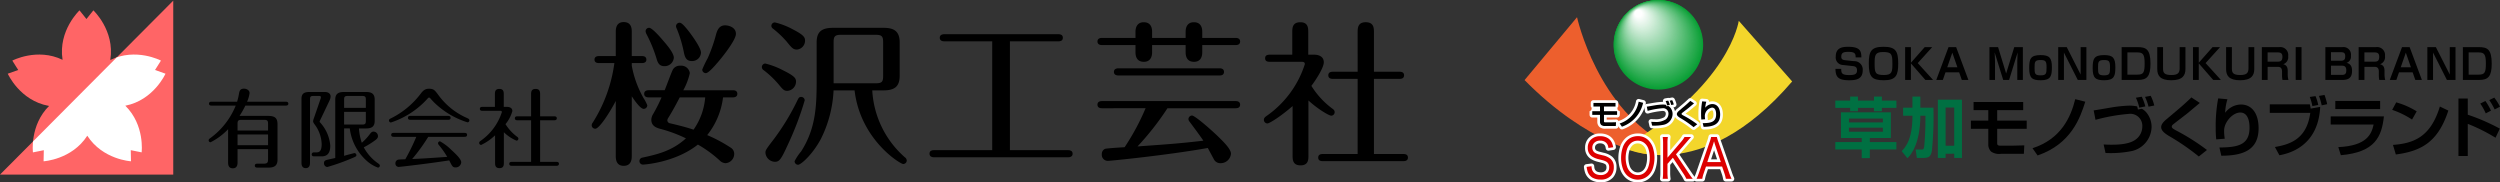 <svg xmlns="http://www.w3.org/2000/svg" xmlns:xlink="http://www.w3.org/1999/xlink" width="569.984" height="41.577" viewBox="0 0 569.984 41.577">
  <rect x="0" y="0" width="569.984" height="41.577" fill="#333333" stroke="none"/>
  <defs>
    <clipPath id="clip-path">
      <rect id="長方形_1605" data-name="長方形 1605" width="321" height="39.658" fill="none"/>
    </clipPath>
    <clipPath id="clip-path-2">
      <path id="パス_616" data-name="パス 616" d="M39.5,0,0,39.658H39.5Z" fill="none"/>
    </clipPath>
    <clipPath id="clip-path-4">
      <rect id="長方形_1619" data-name="長方形 1619" width="222.394" height="41.577" fill="none"/>
    </clipPath>
    <clipPath id="clip-path-5">
      <rect id="長方形_1618" data-name="長方形 1618" width="20.423" height="20.423" fill="none"/>
    </clipPath>
    <clipPath id="clip-path-6">
      <rect id="長方形_1617" data-name="長方形 1617" width="1.65" height="1.65" fill="none"/>
    </clipPath>
  </defs>
  <g id="会社ロゴ_草加ものづくりブランドロゴ" data-name="会社ロゴ+草加ものづくりブランドロゴ" transform="translate(-34 -31.521)">
    <g id="会社ロゴ" transform="translate(34 31.67)">
      <path id="パス_613" data-name="パス 613" d="M39.5,0,0,39.658H39.5Z" transform="translate(0 0)" fill="#ff6566"/>
      <g id="グループ_2" data-name="グループ 2" transform="translate(0 0)">
        <g id="グループ_1" data-name="グループ 1" clip-path="url(#clip-path)">
          <path id="パス_614" data-name="パス 614" d="M45.261,26.064l-2.384-.845,1.348-2.14s-5.727-3.011-11.553-.135c.006-.035.014-.067.019-.1,1.027-6.636-3.871-11.218-3.871-11.218L27.24,13.6l-1.58-1.975s-4.9,4.582-3.871,11.218c0,.019.008.037.011.057-5.795-2.8-11.463.18-11.463.18l1.348,2.14L9.3,26.064s2.723,6.13,9.329,7.335c.031.006.061.008.092.014-4.444,4.421-3.679,10.593-3.679,10.593l2.478-.5-.052,2.529s6.453-.372,9.964-5.831c3.511,5.46,9.964,5.831,9.964,5.831L37.345,43.5l2.478.5S40.6,37.789,36.1,33.365c6.485-1.277,9.164-7.3,9.164-7.3" transform="translate(-7.531 -9.412)" fill="#ff6566"/>
        </g>
      </g>
      <g id="グループ_4" data-name="グループ 4" transform="translate(0 0)">
        <g id="グループ_3" data-name="グループ 3" clip-path="url(#clip-path-2)">
          <path id="パス_615" data-name="パス 615" d="M45.261,26.064l-2.384-.845,1.348-2.14s-5.727-3.011-11.553-.135c.006-.035.014-.067.019-.1,1.027-6.636-3.871-11.218-3.871-11.218L27.24,13.6l-1.58-1.975s-4.9,4.582-3.871,11.218c0,.019.008.037.011.057-5.795-2.8-11.463.18-11.463.18l1.348,2.14L9.3,26.064s2.723,6.13,9.329,7.335c.031.006.061.008.092.014-4.444,4.421-3.679,10.593-3.679,10.593l2.478-.5-.052,2.529s6.453-.372,9.964-5.831c3.511,5.46,9.964,5.831,9.964,5.831L37.345,43.5l2.478.5S40.6,37.789,36.1,33.365c6.485-1.277,9.164-7.3,9.164-7.3" transform="translate(-7.531 -9.412)" fill="#fff"/>
        </g>
      </g>
      <g id="グループ_6" data-name="グループ 6" transform="translate(0 0)">
        <g id="グループ_5" data-name="グループ 5" clip-path="url(#clip-path)">
          <path id="パス_617" data-name="パス 617" d="M267.629,108.409c.176,0,.549.039.549.45,0,.392-.372.431-.549.431h-9.247a19.339,19.339,0,0,1-1.332,2.351h6.485c1.685,0,2.175.568,2.175,1.939v8.072c0,1.411-.843,1.783-2.077,1.783h-2.488c-.157,0-.607,0-.607-.45s.451-.451.607-.451h1.391c.823,0,1.019-.216,1.019-1v-2.312H256.6v3c0,.353,0,1.371-1.077,1.371s-1.078-.98-1.078-1.371v-7.543a14.571,14.571,0,0,1-4,2.978.439.439,0,0,1-.431-.451c0-.2.117-.313.333-.47a17.068,17.068,0,0,0,5.838-7.445h-5.544c-.176,0-.549-.039-.549-.431,0-.431.392-.45.549-.45H256.5a14.877,14.877,0,0,0,.451-1.959c.137-.744.451-1.019,1.136-1.019.529,0,1.254.333,1.254,1.019a7.1,7.1,0,0,1-.568,1.959Zm-4.075,6.563v-1.528c0-.705-.157-.9-.921-.9H257.5c-.744,0-.9.2-.9.9v1.528Zm-6.955,3.35h6.955v-2.449H256.6Z" transform="translate(-202.44 -85.368)"/>
          <path id="パス_618" data-name="パス 618" d="M363.148,125.569c0,.294,0,1.234-.96,1.234s-.979-.9-.979-1.234V110.994c0-1.136.568-1.548,1.783-1.548h3.565c.784,0,1.293.392,1.293,1.038a2.575,2.575,0,0,1-.274.96l-2.116,4.447a.827.827,0,0,0-.117.294.374.374,0,0,0,.137.235,8.868,8.868,0,0,1,2.292,5.25c0,1.411-.451,2.449-1.959,2.449h-1.724c-.216,0-.549-.059-.549-.451a.45.45,0,0,1,.509-.45h.411c.666,0,1.352-.059,1.352-1.92a7.889,7.889,0,0,0-1.7-4.584c-.235-.372-.255-.47-.255-.607a2.359,2.359,0,0,1,.176-.666l1.528-4.447a1.574,1.574,0,0,0,.078-.353c0-.255-.235-.294-.392-.294h-1.293c-.686,0-.8.157-.8.823Zm11.167-7.817a12.369,12.369,0,0,0,.646,3.272,12.618,12.618,0,0,0,1.822-1.959c.353-.47.529-.588.862-.588a1.025,1.025,0,0,1,1,1.038c0,.235-.059.49-.568.882a19.214,19.214,0,0,1-2.664,1.665,10.409,10.409,0,0,0,3.272,3.663c.274.2.392.313.392.509a.452.452,0,0,1-.431.45,7.833,7.833,0,0,1-2.449-1.45,11.788,11.788,0,0,1-3.977-7.484h-1.293V124c.568-.176,2.273-.627,2.39-.627a.481.481,0,0,1,.411.451c0,.274-.1.333-.882.666a48.091,48.091,0,0,1-5.76,2.057.833.833,0,0,1-.744-.882c0-.372.137-.607.666-.744.353-.1,1.606-.353,1.9-.431v-13.3c0-1.215.568-1.744,1.94-1.744h5.113c1.215,0,1.94.392,1.94,1.744v4.819c0,1.215-.568,1.744-1.94,1.744Zm1.567-4.682v-1.9c0-.607-.117-.823-.842-.823h-3.272c-.725,0-.842.215-.842.823v1.9Zm-4.956.9v2.9h4.114c.725,0,.842-.235.842-.842v-2.057Z" transform="translate(-292.472 -88.619)"/>
          <path id="パス_619" data-name="パス 619" d="M483.925,113.194a19.092,19.092,0,0,1-7.582-4.506c-.274-.274-.725-.764-.94-1.019a.306.306,0,0,0-.235-.118c-.137,0-.235.078-.372.255a19.316,19.316,0,0,1-8.346,5.427.471.471,0,0,1-.431-.47c0-.255.215-.372.47-.49a19.21,19.21,0,0,0,6.759-5.6c.764-1.038,1.313-1.136,1.92-1.136,1.058,0,1.293.333,2.116,1.43a15.994,15.994,0,0,0,6.6,5.27c.215.1.47.216.47.509a.451.451,0,0,1-.431.451M467.214,116.5c-.255,0-.686,0-.686-.451s.411-.45.686-.45h15.947c.255,0,.666,0,.666.45s-.411.451-.666.451h-8.189a41.093,41.093,0,0,1-3.664,5.055c2.508-.1,5-.274,7.993-.49a20.161,20.161,0,0,0-1.841-2.625.8.8,0,0,1-.255-.47.469.469,0,0,1,.45-.451,11.721,11.721,0,0,1,2.567,1.939c1,.921,2.273,2.116,2.273,2.841a1.254,1.254,0,0,1-1.273,1.175c-.686,0-.764-.235-1.469-1.606-4.741.744-11.226,1.489-11.52,1.489a.758.758,0,0,1-.744-.823.834.834,0,0,1,.686-.842c.255-.039,1.234-.059,1.567-.078a48.112,48.112,0,0,0,2.508-5.113Zm12.186-4.78c.255,0,.666,0,.666.451s-.411.451-.666.451h-8.385c-.255,0-.666,0-.666-.451s.411-.451.666-.451Z" transform="translate(-377.337 -85.451)"/>
          <path id="パス_620" data-name="パス 620" d="M580.45,109.834c.607,0,1.234.235,1.234.96a8.112,8.112,0,0,1-1.567,2.978,10.432,10.432,0,0,0,2.606,2.841c.2.137.333.255.333.47a.439.439,0,0,1-.431.451,9.141,9.141,0,0,1-2.88-1.92v6.955c0,.49,0,1.234-1,1.234s-1-.764-1-1.234v-6.25a12.089,12.089,0,0,1-3.174,2.194.456.456,0,0,1-.451-.451c0-.255.176-.372.333-.49a12.661,12.661,0,0,0,4.839-6.544c0-.294-.235-.294-.451-.294h-3.9c-.255,0-.666,0-.666-.451s.411-.451.666-.451h2.762v-2.841c0-.49,0-1.254,1.019-1.254,1,0,1,.764,1,1.254v2.841Zm5.505-2.821c0-.49,0-1.273,1.019-1.273,1.038,0,1.038.764,1.038,1.273v4.976h3.193c.176,0,.607,0,.607.451s-.431.451-.607.451h-3.193v9.482h3.664c.2,0,.627,0,.627.451s-.451.45-.627.45h-10.07c-.2,0-.627,0-.627-.45s.431-.451.627-.451h4.349v-9.482h-3.076c-.176,0-.627,0-.627-.451s.431-.451.627-.451h3.076Z" transform="translate(-464.869 -85.618)"/>
          <path id="パス_621" data-name="パス 621" d="M718.059,56.215c0,.531,0,2.23-1.84,2.23-1.734,0-1.805-1.557-1.805-2.23V43.651c-1.309,2.548-3.752,6.335-4.672,6.335a.8.8,0,0,1-.814-.814,1,1,0,0,1,.248-.6,33.624,33.624,0,0,0,4.92-13.556h-3.539c-.389,0-.991-.106-.991-.779,0-.743.672-.814.991-.814h3.858V27.9c0-.531,0-2.23,1.805-2.23,1.84,0,1.84,1.628,1.84,2.23v5.521H720.4c.318,0,.991.071.991.814,0,.708-.672.779-.991.779h-2.336v.6a23.244,23.244,0,0,0,2.69,7.4,9.16,9.16,0,0,1,.849,1.628.823.823,0,0,1-.814.814c-.743,0-1.982-1.734-2.725-2.867Zm3.823-13.378c-.354,0-.991-.106-.991-.814s.673-.814.991-.814h3.681c.319-.743,1.628-4.353,1.911-4.778a1.844,1.844,0,0,1,1.664-.814,1.968,1.968,0,0,1,2.159,1.7,14.962,14.962,0,0,1-1.486,3.893h11.326c.318,0,.991.071.991.814s-.708.814-.991.814H738.87a17.055,17.055,0,0,1-3.61,8.6,33.42,33.42,0,0,1,5.309,2.831,1.649,1.649,0,0,1,.85,1.451,2.131,2.131,0,0,1-1.982,2.124,2.012,2.012,0,0,1-1.345-.637,27.612,27.612,0,0,0-4.955-3.61c-5.167,4.105-12.211,4.566-12.529,4.566a.8.8,0,0,1-.106-1.593c3.221-.708,6.689-1.451,9.91-4.389a31.717,31.717,0,0,0-5.946-2.194c-.743-.212-1.947-.6-1.947-2.053a2.582,2.582,0,0,1,.425-1.31,37.438,37.438,0,0,0,1.911-3.787Zm3.256-13.025c1.1,1.239,2.513,2.973,2.513,4a2.1,2.1,0,0,1-2.123,1.911c-1.027,0-1.487-.531-1.8-1.663a32.13,32.13,0,0,0-2.336-5.7,1.747,1.747,0,0,1-.177-.566.78.78,0,0,1,.814-.814c.672,0,2.513,2.124,3.115,2.831M729,42.837c-.814,1.557-1.628,3.079-2.548,4.566a1.418,1.418,0,0,0-.283.637.709.709,0,0,0,.637.708c3.15.743,4.141,1.062,5.344,1.451a14.862,14.862,0,0,0,2.654-7.362Zm2.761-8.282c-1.2,0-1.557-.743-1.805-1.911a29.26,29.26,0,0,0-1.628-5.451,1.454,1.454,0,0,1-.177-.566.823.823,0,0,1,.814-.814c.5,0,1.274.955,1.8,1.593.5.6,3.079,4,3.079,5.238a2.013,2.013,0,0,1-2.088,1.911m5.557.708c-.531.6-1.8,2.053-2.371,2.053a.822.822,0,0,1-.814-.814,24.039,24.039,0,0,1,1.239-2.584,35.137,35.137,0,0,0,1.946-5.557c.212-.673.6-1.947,2.018-1.947.814,0,2.477.425,2.477,1.947s-3.575,5.911-4.5,6.9" transform="translate(-574.022 -20.786)"/>
          <path id="パス_622" data-name="パス 622" d="M918.573,41.65c-.743,0-.991-.283-2.017-1.522a21.367,21.367,0,0,0-3.362-3.185.85.85,0,0,1-.425-.708.816.816,0,0,1,.779-.814,17.734,17.734,0,0,1,4.212,1.628c2.655,1.309,2.8,1.84,2.8,2.548a2.114,2.114,0,0,1-1.982,2.053m3.964,2.159a69.7,69.7,0,0,1-3.752,9.91c-1.628,3.575-2.017,4.106-3.044,4.106a2.227,2.227,0,0,1-2.159-2.088c0-.566.212-.849,2.053-3.256a53.469,53.469,0,0,0,5.309-8.813c.212-.389.318-.637.814-.637a.81.81,0,0,1,.779.779m-1.8-11.573c-.814,0-1.168-.389-2.3-1.8a22.476,22.476,0,0,0-3.185-3.008.753.753,0,0,1-.318-.6.789.789,0,0,1,.814-.779,16.487,16.487,0,0,1,4.035,1.557c2.548,1.309,2.831,1.84,2.831,2.619a2.043,2.043,0,0,1-1.876,2.017m17.2,9.309a21.864,21.864,0,0,0,7.4,15.219.981.981,0,0,1,.46.743.8.8,0,0,1-.814.814c-.672,0-9.769-5.557-11.078-16.776H929.12a27.441,27.441,0,0,1-2.938,11.149c-1.982,3.646-4.566,5.8-5.132,5.8a.8.8,0,0,1-.814-.814,11.627,11.627,0,0,1,1.487-2.23c3.362-5.238,3.539-10.37,3.539-16.139V30.608c0-2.513,1.239-3.327,3.751-3.327h11.467c2.159,0,3.716.566,3.716,3.327v7.574c0,2.442-1.1,3.362-3.716,3.362Zm-8.813-1.628h9.627c1.38,0,1.663-.354,1.663-1.628V30.537c0-1.31-.318-1.664-1.663-1.664h-7.964c-1.416,0-1.663.425-1.663,1.664Z" transform="translate(-739.072 -21.086)"/>
          <path id="パス_623" data-name="パス 623" d="M1131.966,66.617h13.308c.354,0,.991.106.991.814s-.673.814-.991.814h-30.65c-.389,0-.991-.142-.991-.814,0-.743.637-.814.991-.814h13.308V41.806h-10.972c-.354,0-.991-.106-.991-.814s.672-.814.991-.814h26.085c.389,0,.991.106.991.814,0,.743-.637.814-.991.814h-11.078Z" transform="translate(-901.712 -32.532)"/>
          <path id="パス_624" data-name="パス 624" d="M1323.54,28.015c0-1.132.5-2.159,1.876-2.159s1.911.92,1.911,2.159v1.416h7.645V28.015c0-1.168.5-2.159,1.876-2.159s1.911.92,1.911,2.159v1.416h7.645c.283,0,.991.071.991.814s-.672.814-.991.814h-7.645v1.663c0,1.168-.5,2.159-1.876,2.159s-1.911-.92-1.911-2.159V31.059h-7.645v1.663c0,1.133-.5,2.159-1.876,2.159s-1.911-.92-1.911-2.159V31.059h-7.68c-.354,0-.991-.106-.991-.814,0-.743.708-.814.991-.814h7.68Zm-7.68,17.449c-.319,0-.991-.071-.991-.814s.708-.814.991-.814H1346.4c.319,0,.991.071.991.814s-.672.814-.991.814h-15.573A62.875,62.875,0,0,1,1324,54.171c7.468-.531,9.875-.708,15.007-1.31-.46-.743-2.725-3.787-3.186-4.389a1,1,0,0,1-.212-.531.847.847,0,0,1,.814-.814c.672,0,4.495,3.362,5.946,4.778,1.38,1.345,2.938,2.9,2.938,3.929a2.36,2.36,0,0,1-2.372,2.159,1.642,1.642,0,0,1-1.557-.956c-.212-.389-1.168-2.159-1.345-2.513-8.883,1.593-22.05,2.938-22.793,2.938a1.365,1.365,0,0,1-1.38-1.487,1.286,1.286,0,0,1,.708-1.239c.354-.142,3.929-.354,4.495-.389a53.477,53.477,0,0,0,4.778-8.884Zm26.863-9.1c.389,0,.991.106.991.814,0,.743-.637.814-.991.814h-23.112c-.354,0-.991-.106-.991-.814s.673-.814.991-.814Z" transform="translate(-1064.654 -20.936)"/>
          <path id="パス_625" data-name="パス 625" d="M1525.678,33.254c1.1,0,2.23.425,2.23,1.734s-1.947,4.212-2.831,5.38a18.85,18.85,0,0,0,4.707,5.132c.354.248.6.46.6.849a.793.793,0,0,1-.779.814c-.5,0-3.044-1.487-5.2-3.469V56.26c0,.885,0,2.23-1.805,2.23s-1.805-1.38-1.805-2.23V44.969c-2.619,2.3-5.274,3.964-5.734,3.964a.823.823,0,0,1-.814-.814c0-.46.319-.672.6-.885a22.87,22.87,0,0,0,8.742-11.821c0-.531-.425-.531-.814-.531h-7.043c-.46,0-1.2,0-1.2-.814s.743-.814,1.2-.814h4.99V28.122c0-.885,0-2.265,1.841-2.265,1.8,0,1.8,1.38,1.8,2.265v5.132Zm9.945-5.1c0-.885,0-2.3,1.841-2.3,1.876,0,1.876,1.38,1.876,2.3v8.99h5.769c.318,0,1.1,0,1.1.814s-.779.814-1.1.814h-5.769v17.13h6.619c.354,0,1.132,0,1.132.814s-.814.814-1.132.814h-18.192c-.354,0-1.133,0-1.133-.814s.779-.814,1.133-.814h7.857V38.775h-5.557c-.318,0-1.132,0-1.132-.814s.778-.814,1.132-.814h5.557Z" transform="translate(-1226.091 -20.937)"/>
        </g>
      </g>
    </g>
    <g id="草加ものづくりブランド_ロゴ" data-name="草加ものづくりブランド　ロゴ" transform="translate(381.59 31.521)">
      <g id="グループ_27" data-name="グループ 27" clip-path="url(#clip-path-4)">
        <path id="パス_788" data-name="パス 788" d="M610.165,93.567c0-.807-.114-1.262-1.642-1.262-1,0-1.632.114-1.632,1.091,0,.541.256.74.882.807l2.012.218a1.906,1.906,0,0,1,1.993,2.078c0,2.1-1.623,2.277-3.093,2.277-2.543,0-3.094-.788-3.122-2.6h1.319c0,.958.095,1.414,1.841,1.414,1.3,0,1.756-.247,1.756-1.072,0-.674-.323-.9-.9-.968l-2.316-.256a1.706,1.706,0,0,1-1.632-1.926c0-2.021,1.5-2.22,2.837-2.22,2.78,0,2.989,1.034,3.008,2.42Z" transform="translate(-534.681 -80.478)"/>
        <path id="パス_789" data-name="パス 789" d="M677.208,94.971c0,2.6-.446,3.805-3.255,3.805-2.733,0-3.454-.759-3.454-3.815,0-2.78.531-3.815,3.35-3.815,2.761,0,3.359.958,3.359,3.824m-3.454-2.629c-1.831,0-1.926.721-1.926,2.629,0,2.126.142,2.61,2.116,2.61,1.879,0,1.936-.74,1.936-2.61,0-2.164-.19-2.629-2.126-2.629" transform="translate(-592.017 -80.478)"/>
        <path id="パス_790" data-name="パス 790" d="M745.734,91.8h1.708l-3.293,3.634,3.492,3.843h-1.755L742.593,95.5v3.777h-1.319V91.8h1.319v3.558Z" transform="translate(-654.507 -81.051)"/>
        <path id="パス_791" data-name="パス 791" d="M804.091,97.536l-.6,1.736h-1.5l2.79-7.478h1.737l2.79,7.478h-1.5l-.607-1.736Zm2.714-1.148-1.158-3.331-1.158,3.331Z" transform="translate(-708.12 -81.05)"/>
        <path id="パス_792" data-name="パス 792" d="M907.484,91.795l1.841,6.016,1.85-6.016h1.964v7.478h-1.272V95.04c0-.142.076-1.9.076-2.04L910,99.273h-1.347L906.706,93c.009.171.085,1.945.085,2.069v4.2H905.52V91.795Z" transform="translate(-799.528 -81.05)"/>
        <path id="パス_793" data-name="パス 793" d="M988.114,110.041c0,1.964-.209,2.98-2.524,2.98-1.993,0-2.647-.512-2.647-2.733,0-2.078.237-3.008,2.591-3.008,2.011,0,2.581.617,2.581,2.761m-2.581,1.86c1.3,0,1.366-.38,1.366-1.86,0-1.338-.2-1.632-1.366-1.632-1.329,0-1.367.427-1.367,1.756s.038,1.737,1.367,1.737" transform="translate(-867.888 -94.723)"/>
        <path id="パス_794" data-name="パス 794" d="M1041.393,91.8l3.17,6.244V91.8h1.309v7.478h-1.964l-3.16-6.244v6.244h-1.3V91.8Z" transform="translate(-917.779 -81.051)"/>
        <path id="パス_795" data-name="パス 795" d="M1111.745,110.041c0,1.964-.209,2.98-2.524,2.98-1.993,0-2.647-.512-2.647-2.733,0-2.078.237-3.008,2.591-3.008,2.012,0,2.581.617,2.581,2.761m-2.581,1.86c1.3,0,1.366-.38,1.366-1.86,0-1.338-.2-1.632-1.366-1.632-1.329,0-1.366.427-1.366,1.756s.038,1.737,1.366,1.737" transform="translate(-977.048 -94.723)"/>
        <path id="パス_796" data-name="パス 796" d="M1166.613,91.795c1.9,0,2.961.408,2.961,3.767,0,2.885-.788,3.71-2.809,3.71H1163V91.795Zm-2.3,1.205v5.067h2.277c1.433,0,1.651-.512,1.651-2.61s-.427-2.458-1.7-2.458Z" transform="translate(-1026.868 -81.05)"/>
        <path id="パス_797" data-name="パス 797" d="M1233.712,91.795v4.878c0,.958.256,1.48,1.917,1.48,1.471,0,1.87-.5,1.87-1.537V91.795h1.319v5c0,1.395-.6,2.553-3.236,2.553-2.553,0-3.188-1.082-3.188-2.553v-5Z" transform="translate(-1088.141 -81.05)"/>
        <path id="パス_798" data-name="パス 798" d="M1306.411,91.8h1.708l-3.293,3.634,3.492,3.843h-1.755L1303.27,95.5v3.777h-1.319V91.8h1.319v3.558Z" transform="translate(-1149.557 -81.051)"/>
        <path id="パス_799" data-name="パス 799" d="M1367.8,91.795v4.878c0,.958.256,1.48,1.917,1.48,1.471,0,1.869-.5,1.869-1.537V91.795h1.319v5c0,1.395-.6,2.553-3.236,2.553-2.553,0-3.188-1.082-3.188-2.553v-5Z" transform="translate(-1206.535 -81.05)"/>
        <path id="パス_800" data-name="パス 800" d="M1440,91.795a1.808,1.808,0,0,1,2.05,2.04,1.7,1.7,0,0,1-1.129,1.86c.769.18,1.025.712,1.025,1.509V97.9a4.938,4.938,0,0,0,.161,1.376h-1.357a5.877,5.877,0,0,1-.1-1.167v-.721c0-1.1-.626-1.1-1.158-1.1h-2.126v2.989h-1.319V91.795ZM1437.359,93v2.107h2.278c.655,0,1.1-.142,1.1-1.129,0-.778-.4-.977-1.072-.977Z" transform="translate(-1267.95 -81.05)"/>
        <rect id="長方形_1616" data-name="長方形 1616" width="1.329" height="7.478" transform="translate(175.814 10.745)"/>
        <path id="パス_801" data-name="パス 801" d="M1563.676,91.8a1.722,1.722,0,0,1,1.983,1.955,1.512,1.512,0,0,1-.987,1.632c.4.095,1.243.332,1.243,1.775s-.579,2.116-2.23,2.116h-3.853V91.8Zm-2.562,1.158V94.9h2.22c.921,0,1.025-.446,1.025-1.053,0-.731-.333-.892-1-.892Zm0,3.065v2.1h2.477c.636,0,1.015-.161,1.015-1.044,0-1.053-.674-1.053-1.11-1.053Z" transform="translate(-1377.254 -81.051)"/>
        <path id="パス_802" data-name="パス 802" d="M1628.564,91.795a1.807,1.807,0,0,1,2.05,2.04,1.7,1.7,0,0,1-1.129,1.86c.769.18,1.025.712,1.025,1.509V97.9a4.953,4.953,0,0,0,.161,1.376h-1.357a5.871,5.871,0,0,1-.1-1.167v-.721c0-1.1-.626-1.1-1.158-1.1h-2.125v2.989h-1.319V91.795ZM1625.926,93v2.107h2.277c.655,0,1.1-.142,1.1-1.129,0-.778-.4-.977-1.073-.977Z" transform="translate(-1434.446 -81.05)"/>
        <path id="パス_803" data-name="パス 803" d="M1687.425,97.536l-.6,1.736h-1.5l2.79-7.478h1.737l2.79,7.478h-1.5l-.607-1.736Zm2.714-1.148-1.158-3.331-1.157,3.331Z" transform="translate(-1488.059 -81.05)"/>
        <path id="パス_804" data-name="パス 804" d="M1760.4,91.8l3.169,6.244V91.8h1.31v7.478h-1.964l-3.16-6.244v6.244h-1.3V91.8Z" transform="translate(-1552.626 -81.051)"/>
        <path id="パス_805" data-name="パス 805" d="M1831.3,91.795c1.9,0,2.961.408,2.961,3.767,0,2.885-.788,3.71-2.809,3.71h-3.767V91.795Zm-2.3,1.205v5.067h2.278c1.433,0,1.651-.512,1.651-2.61s-.427-2.458-1.7-2.458Z" transform="translate(-1613.755 -81.05)"/>
        <path id="パス_806" data-name="パス 806" d="M619.216,190.781H615.9v.787h-1.8v-.787h-3.654v.787H608.67v-.787h-3.386v-1.649h3.386v-.906h1.782v.906h3.654v-.906h1.8v.906h3.312Zm-12.64,1.025h11.377v5.852h-4.8v.921h6.06v1.693h-6.06v1.975H611.3v-1.975h-6.015v-1.693H611.3v-.921h-4.723Zm1.812,2.3h7.738v-.891h-7.738Zm0,2.124h7.738V195.3h-7.738Z" transform="translate(-534.435 -166.194)" fill="#007042"/>
        <path id="パス_807" data-name="パス 807" d="M734.588,200.546c.861-.936,2.451-2.614,2.451-8.08h-2.124v-1.842h2.124V188.1h1.8v2.525h2.985a78.38,78.38,0,0,1-.342,9.773c-.238,1.411-.728,1.693-2.05,1.693h-1.381l-.282-1.916h1.292c.416,0,.535,0,.653-.624a66.321,66.321,0,0,0,.282-7.085h-1.158c0,4.2-1.01,7.813-2.941,9.684Zm8.243-11.734h5.5V202.09h-1.767v-.965H744.6v.965h-1.768Zm1.768,10.5h1.96v-8.719H744.6Z" transform="translate(-648.604 -166.082)" fill="#007042"/>
        <path id="パス_808" data-name="パス 808" d="M881.276,198.631v1.857h-5.926v2.391h6.728v1.871h-6.728v3.119c0,.5,0,.728.832.728h2.347c.342,0,2.5-.059,3-.074l-.1,1.931H876.2a3.176,3.176,0,0,1-2.243-.52,2.248,2.248,0,0,1-.639-1.634v-3.55h-3.966v-1.871h3.966v-2.391h-3.357v-1.857Z" transform="translate(-767.591 -175.381)"/>
        <path id="パス_809" data-name="パス 809" d="M989.393,204.359c6.52-2.109,8.733-7.1,9.744-11.184l2.287.579c-1.144,3.624-3.193,9.625-10.872,12.254Z" transform="translate(-873.584 -170.564)"/>
        <path id="パス_810" data-name="パス 810" d="M1119.537,189.533a3.873,3.873,0,0,1,1.01.832,5.161,5.161,0,0,1,1.2,3.357,5.765,5.765,0,0,1-4.887,5.525,24.508,24.508,0,0,1-5.614.371l-.431-1.946c.505.03,1.01.059,1.767.059,2.273,0,4.411-.238,5.7-1.307a3.667,3.667,0,0,0,1.352-2.837,2.733,2.733,0,0,0-3.074-2.881,41.066,41.066,0,0,0-7.6,1.352l-.416-2.154c.653-.074,3.49-.579,4.07-.668a30.107,30.107,0,0,1,4.084-.416,8.545,8.545,0,0,1,1.753.178,5.323,5.323,0,0,1,.178.713Zm-.594-.252a10.645,10.645,0,0,0-.772-2.258l1.337-.238a11.492,11.492,0,0,1,.817,2.213Zm2.109-.223a10.842,10.842,0,0,0-.8-2.228l1.292-.252a10.286,10.286,0,0,1,.817,2.213Z" transform="translate(-978.79 -164.738)"/>
        <path id="パス_811" data-name="パス 811" d="M1248.591,203.22a52.384,52.384,0,0,0-6.877-4.723c-.653-.416-1.708-1.069-1.708-1.975,0-.431.238-.98,1.159-1.753,3.594-3.015,4-3.357,5.733-5.02l1.916,1.262c-.238.208-1.559,1.307-2.733,2.287-.535.446-3.223,2.466-3.476,2.718a.568.568,0,0,0-.178.4c0,.3.267.46.891.817a49.916,49.916,0,0,1,7.13,4.5Z" transform="translate(-1094.863 -167.538)"/>
        <path id="パス_812" data-name="パス 812" d="M1348.893,191.845a12.108,12.108,0,0,0-.52,3.089,4.559,4.559,0,0,1,3.624-1.886c2.243,0,4,1.767,4,5.406,0,4.887-3.387,6.268-8.5,6.268l-.431-1.872c4.07-.044,6.862-.5,6.862-4.5,0-.564,0-3.475-2.109-3.475-1.753,0-3.683,2.213-3.683,4.114a11.154,11.154,0,0,0,.149,1.857l-1.946.149a23.909,23.909,0,0,1-.119-2.555,34.043,34.043,0,0,1,.565-6.788Z" transform="translate(-1188.643 -169.219)"/>
        <path id="パス_813" data-name="パス 813" d="M1460.677,187.065c.045.163.119.549.193.98l2.168-.4c-.46,9.313-7.575,10.694-9.3,11.036l-1.025-1.886c3.505-.594,7.263-1.842,8.065-7.783h-9.238v-1.946Zm.579.4a10.786,10.786,0,0,0-.594-2.079l1.307-.193a10.4,10.4,0,0,1,.624,2.02Zm2.124-.164a13.981,13.981,0,0,0-.624-2.154l1.263-.223a14.56,14.56,0,0,1,.609,2.109Z" transform="translate(-1281.638 -163.28)"/>
        <path id="パス_814" data-name="パス 814" d="M1582.323,200.121c-.5,4.649-2.035,8.184-9.818,8.852l-.579-1.842c6.535-.3,7.575-2.971,8.05-5.154h-9.788v-1.857Zm-.861-1.664h-10.219V196.6h10.219Z" transform="translate(-1386.396 -173.589)"/>
        <path id="パス_815" data-name="パス 815" d="M1694.505,203.314a19.815,19.815,0,0,0-4.53-2.213l.921-1.708a17.7,17.7,0,0,1,4.664,2.05Zm-4.352,5.778c4.827-.357,8.6-1.871,10.694-8.748l1.931.921c-2.317,7.114-6.1,9.238-11.971,10.011Z" transform="translate(-1492.162 -176.054)"/>
        <path id="パス_816" data-name="パス 816" d="M1821.152,190.337v3.683a46.553,46.553,0,0,1,7.307,3.178l-.98,2.079a39.086,39.086,0,0,0-6.327-3.164v7.322h-2.124v-13.1Zm4.1,3.386a13.477,13.477,0,0,0-1.248-2.243l1.173-.579a12.707,12.707,0,0,1,1.263,2.2Zm2.035-.891a14.676,14.676,0,0,0-1.233-2.139l1.144-.565a12.925,12.925,0,0,1,1.307,2.065Z" transform="translate(-1606.109 -167.874)"/>
        <path id="パス_817" data-name="パス 817" d="M27.4,64.636S14.561,62.625,0,47.823L11.965,33.486s4.642,21.351,21.248,29.4Z" transform="translate(0 -29.566)" fill="#ed5f2d"/>
        <path id="パス_818" data-name="パス 818" d="M218.067,40.536S216,55.492,191.662,69.417c0,0,17.741,9.283,38.576-15.059Z" transform="translate(-169.228 -35.791)" fill="#f3d62b"/>
        <g id="グループ_26" data-name="グループ 26" transform="translate(20.294)">
          <g id="グループ_25" data-name="グループ 25">
            <g id="グループ_24" data-name="グループ 24" clip-path="url(#clip-path-5)">
              <path id="パス_819" data-name="パス 819" d="M193.8,10.211A10.211,10.211,0,1,1,183.589,0,10.211,10.211,0,0,1,193.8,10.211" transform="translate(-173.377)" fill="#089e34"/>
              <path id="パス_820" data-name="パス 820" d="M194.024,10.311A10.118,10.118,0,1,1,183.906.193a10.118,10.118,0,0,1,10.118,10.118" transform="translate(-173.739 -0.17)" fill="#0a9f36"/>
              <path id="パス_821" data-name="パス 821" d="M194.248,10.41A10.026,10.026,0,1,1,184.223.384,10.025,10.025,0,0,1,194.248,10.41" transform="translate(-174.101 -0.339)" fill="#0da038"/>
              <path id="パス_822" data-name="パス 822" d="M194.472,10.508A9.933,9.933,0,1,1,184.54.575a9.933,9.933,0,0,1,9.933,9.933" transform="translate(-174.463 -0.508)" fill="#0fa13a"/>
              <path id="パス_823" data-name="パス 823" d="M194.7,10.607a9.84,9.84,0,1,1-9.84-9.84,9.84,9.84,0,0,1,9.84,9.84" transform="translate(-174.826 -0.677)" fill="#12a23c"/>
              <path id="パス_824" data-name="パス 824" d="M194.922,10.706A9.747,9.747,0,1,1,185.175.959a9.747,9.747,0,0,1,9.747,9.747" transform="translate(-175.188 -0.847)" fill="#14a33e"/>
              <path id="パス_825" data-name="パス 825" d="M195.146,10.8a9.654,9.654,0,1,1-9.654-9.654,9.654,9.654,0,0,1,9.654,9.654" transform="translate(-175.55 -1.016)" fill="#17a440"/>
              <path id="パス_826" data-name="パス 826" d="M195.37,10.9a9.561,9.561,0,1,1-9.561-9.561A9.561,9.561,0,0,1,195.37,10.9" transform="translate(-175.912 -1.186)" fill="#19a542"/>
              <path id="パス_827" data-name="パス 827" d="M195.594,11a9.468,9.468,0,1,1-9.468-9.468A9.468,9.468,0,0,1,195.594,11" transform="translate(-176.274 -1.355)" fill="#1ca644"/>
              <path id="パス_828" data-name="パス 828" d="M195.818,11.1a9.375,9.375,0,1,1-9.375-9.375,9.375,9.375,0,0,1,9.375,9.375" transform="translate(-176.636 -1.525)" fill="#1ea746"/>
              <path id="パス_829" data-name="パス 829" d="M196.041,11.2a9.282,9.282,0,1,1-9.282-9.282,9.282,9.282,0,0,1,9.282,9.282" transform="translate(-176.997 -1.694)" fill="#20a848"/>
              <path id="パス_830" data-name="パス 830" d="M196.266,11.3a9.189,9.189,0,1,1-9.189-9.189,9.189,9.189,0,0,1,9.189,9.189" transform="translate(-177.36 -1.864)" fill="#23a94a"/>
              <path id="パス_831" data-name="パス 831" d="M196.49,11.4a9.1,9.1,0,1,1-9.1-9.1,9.1,9.1,0,0,1,9.1,9.1" transform="translate(-177.722 -2.033)" fill="#25aa4c"/>
              <path id="パス_832" data-name="パス 832" d="M196.715,11.5a9,9,0,1,1-9-9,9,9,0,0,1,9,9" transform="translate(-178.084 -2.203)" fill="#28aa4e"/>
              <path id="パス_833" data-name="パス 833" d="M196.939,11.6a8.91,8.91,0,1,1-8.91-8.91,8.91,8.91,0,0,1,8.91,8.91" transform="translate(-178.446 -2.372)" fill="#2aab50"/>
              <path id="パス_834" data-name="パス 834" d="M197.163,11.7a8.817,8.817,0,1,1-8.817-8.817,8.817,8.817,0,0,1,8.817,8.817" transform="translate(-178.808 -2.542)" fill="#2dac52"/>
              <path id="パス_835" data-name="パス 835" d="M197.387,11.8a8.724,8.724,0,1,1-8.724-8.724,8.725,8.725,0,0,1,8.724,8.724" transform="translate(-179.17 -2.712)" fill="#2fad54"/>
              <path id="パス_836" data-name="パス 836" d="M197.611,11.895a8.632,8.632,0,1,1-8.632-8.632,8.631,8.631,0,0,1,8.632,8.632" transform="translate(-179.532 -2.881)" fill="#32ae56"/>
              <path id="パス_837" data-name="パス 837" d="M197.836,11.994A8.539,8.539,0,1,1,189.3,3.455a8.539,8.539,0,0,1,8.539,8.539" transform="translate(-179.895 -3.051)" fill="#34af58"/>
              <path id="パス_838" data-name="パス 838" d="M198.06,12.093a8.446,8.446,0,1,1-8.446-8.446,8.446,8.446,0,0,1,8.446,8.446" transform="translate(-180.257 -3.22)" fill="#36b05a"/>
              <path id="パス_839" data-name="パス 839" d="M198.284,12.192a8.353,8.353,0,1,1-8.353-8.353,8.353,8.353,0,0,1,8.353,8.353" transform="translate(-180.619 -3.39)" fill="#39b15c"/>
              <path id="パス_840" data-name="パス 840" d="M198.509,12.291a8.26,8.26,0,1,1-8.26-8.26,8.26,8.26,0,0,1,8.26,8.26" transform="translate(-180.981 -3.559)" fill="#3bb25e"/>
              <path id="パス_841" data-name="パス 841" d="M198.732,12.39a8.167,8.167,0,1,1-8.167-8.167,8.167,8.167,0,0,1,8.167,8.167" transform="translate(-181.342 -3.729)" fill="#3eb360"/>
              <path id="パス_842" data-name="パス 842" d="M198.956,12.489a8.074,8.074,0,1,1-8.074-8.074,8.074,8.074,0,0,1,8.074,8.074" transform="translate(-181.704 -3.898)" fill="#40b462"/>
              <path id="パス_843" data-name="パス 843" d="M199.18,12.588A7.981,7.981,0,1,1,191.2,4.607a7.981,7.981,0,0,1,7.981,7.981" transform="translate(-182.066 -4.068)" fill="#43b564"/>
              <path id="パス_844" data-name="パス 844" d="M199.405,12.687A7.888,7.888,0,1,1,191.517,4.8a7.888,7.888,0,0,1,7.888,7.888" transform="translate(-182.429 -4.237)" fill="#45b666"/>
              <path id="パス_845" data-name="パス 845" d="M199.629,12.785a7.8,7.8,0,1,1-7.8-7.8,7.8,7.8,0,0,1,7.8,7.8" transform="translate(-182.791 -4.406)" fill="#48b768"/>
              <path id="パス_846" data-name="パス 846" d="M199.853,12.884a7.7,7.7,0,1,1-7.7-7.7,7.7,7.7,0,0,1,7.7,7.7" transform="translate(-183.153 -4.575)" fill="#4ab86a"/>
              <path id="パス_847" data-name="パス 847" d="M200.078,12.983a7.609,7.609,0,1,1-7.609-7.609,7.609,7.609,0,0,1,7.609,7.609" transform="translate(-183.515 -4.745)" fill="#4cb96c"/>
              <path id="パス_848" data-name="パス 848" d="M200.3,13.082a7.516,7.516,0,1,1-7.516-7.516,7.516,7.516,0,0,1,7.516,7.516" transform="translate(-183.877 -4.914)" fill="#4fba6e"/>
              <path id="パス_849" data-name="パス 849" d="M200.526,13.181A7.423,7.423,0,1,1,193.1,5.758a7.423,7.423,0,0,1,7.423,7.423" transform="translate(-184.239 -5.084)" fill="#51bb70"/>
              <path id="パス_850" data-name="パス 850" d="M200.751,13.281A7.33,7.33,0,1,1,193.42,5.95a7.331,7.331,0,0,1,7.331,7.331" transform="translate(-184.602 -5.254)" fill="#54bc72"/>
              <path id="パス_851" data-name="パス 851" d="M200.975,13.38a7.238,7.238,0,1,1-7.238-7.238,7.238,7.238,0,0,1,7.238,7.238" transform="translate(-184.964 -5.423)" fill="#56bd74"/>
              <path id="パス_852" data-name="パス 852" d="M201.2,13.479a7.145,7.145,0,1,1-7.145-7.145,7.145,7.145,0,0,1,7.145,7.145" transform="translate(-185.326 -5.593)" fill="#59be76"/>
              <path id="パス_853" data-name="パス 853" d="M201.422,13.578a7.052,7.052,0,1,1-7.052-7.052,7.052,7.052,0,0,1,7.052,7.052" transform="translate(-185.687 -5.762)" fill="#5bbf78"/>
              <path id="パス_854" data-name="パス 854" d="M201.647,13.677a6.959,6.959,0,1,1-6.959-6.959,6.959,6.959,0,0,1,6.959,6.959" transform="translate(-186.049 -5.932)" fill="#5ec07a"/>
              <path id="パス_855" data-name="パス 855" d="M201.871,13.776A6.866,6.866,0,1,1,195,6.91a6.866,6.866,0,0,1,6.866,6.866" transform="translate(-186.411 -6.101)" fill="#60c17c"/>
              <path id="パス_856" data-name="パス 856" d="M202.1,13.875A6.773,6.773,0,1,1,195.323,7.1a6.773,6.773,0,0,1,6.773,6.773" transform="translate(-186.774 -6.271)" fill="#62c27e"/>
              <path id="パス_857" data-name="パス 857" d="M202.32,13.974a6.68,6.68,0,1,1-6.68-6.68,6.68,6.68,0,0,1,6.68,6.68" transform="translate(-187.136 -6.44)" fill="#65c280"/>
              <path id="パス_858" data-name="パス 858" d="M202.544,14.073a6.587,6.587,0,1,1-6.587-6.587,6.587,6.587,0,0,1,6.587,6.587" transform="translate(-187.498 -6.61)" fill="#67c382"/>
              <path id="パス_859" data-name="パス 859" d="M202.768,14.172a6.494,6.494,0,1,1-6.494-6.494,6.494,6.494,0,0,1,6.494,6.494" transform="translate(-187.86 -6.779)" fill="#6ac484"/>
              <path id="パス_860" data-name="パス 860" d="M202.992,14.271a6.4,6.4,0,1,1-6.4-6.4,6.4,6.4,0,0,1,6.4,6.4" transform="translate(-188.222 -6.949)" fill="#6cc586"/>
              <path id="パス_861" data-name="パス 861" d="M203.216,14.37a6.308,6.308,0,1,1-6.308-6.308,6.308,6.308,0,0,1,6.308,6.308" transform="translate(-188.584 -7.118)" fill="#6fc688"/>
              <path id="パス_862" data-name="パス 862" d="M203.441,14.469a6.215,6.215,0,1,1-6.215-6.215,6.215,6.215,0,0,1,6.215,6.215" transform="translate(-188.946 -7.288)" fill="#71c78a"/>
              <path id="パス_863" data-name="パス 863" d="M203.665,14.568a6.122,6.122,0,1,1-6.122-6.122,6.122,6.122,0,0,1,6.122,6.122" transform="translate(-189.308 -7.457)" fill="#74c88c"/>
              <path id="パス_864" data-name="パス 864" d="M203.889,14.667a6.029,6.029,0,1,1-6.029-6.029,6.029,6.029,0,0,1,6.029,6.029" transform="translate(-189.67 -7.627)" fill="#76c98e"/>
              <path id="パス_865" data-name="パス 865" d="M204.113,14.766a5.937,5.937,0,1,1-5.936-5.936,5.936,5.936,0,0,1,5.936,5.936" transform="translate(-190.032 -7.796)" fill="#78ca90"/>
              <path id="パス_866" data-name="パス 866" d="M204.337,14.866a5.844,5.844,0,1,1-5.844-5.844,5.843,5.843,0,0,1,5.844,5.844" transform="translate(-190.394 -7.966)" fill="#7bcb92"/>
              <path id="パス_867" data-name="パス 867" d="M204.561,14.965a5.751,5.751,0,1,1-5.751-5.751,5.751,5.751,0,0,1,5.751,5.751" transform="translate(-190.756 -8.135)" fill="#7dcc94"/>
              <path id="パス_868" data-name="パス 868" d="M204.785,15.064a5.658,5.658,0,1,1-5.658-5.658,5.658,5.658,0,0,1,5.658,5.658" transform="translate(-191.118 -8.305)" fill="#80cd96"/>
              <path id="パス_869" data-name="パス 869" d="M205.01,15.162A5.565,5.565,0,1,1,199.445,9.6a5.565,5.565,0,0,1,5.565,5.565" transform="translate(-191.48 -8.474)" fill="#82ce98"/>
              <path id="パス_870" data-name="パス 870" d="M205.235,15.261a5.472,5.472,0,1,1-5.472-5.472,5.472,5.472,0,0,1,5.472,5.472" transform="translate(-191.843 -8.643)" fill="#85cf9b"/>
              <path id="パス_871" data-name="パス 871" d="M205.459,15.36a5.379,5.379,0,1,1-5.379-5.379,5.379,5.379,0,0,1,5.379,5.379" transform="translate(-192.205 -8.813)" fill="#87d09d"/>
              <path id="パス_872" data-name="パス 872" d="M205.683,15.459a5.286,5.286,0,1,1-5.286-5.286,5.286,5.286,0,0,1,5.286,5.286" transform="translate(-192.567 -8.982)" fill="#8ad19f"/>
              <path id="パス_873" data-name="パス 873" d="M205.907,15.558a5.193,5.193,0,1,1-5.193-5.193,5.193,5.193,0,0,1,5.193,5.193" transform="translate(-192.929 -9.152)" fill="#8cd2a1"/>
              <path id="パス_874" data-name="パス 874" d="M206.131,15.657a5.1,5.1,0,1,1-5.1-5.1,5.1,5.1,0,0,1,5.1,5.1" transform="translate(-193.291 -9.321)" fill="#8fd3a3"/>
              <path id="パス_875" data-name="パス 875" d="M206.355,15.756a5.007,5.007,0,1,1-5.007-5.007,5.007,5.007,0,0,1,5.007,5.007" transform="translate(-193.653 -9.491)" fill="#91d4a5"/>
              <path id="パス_876" data-name="パス 876" d="M206.58,15.855a4.914,4.914,0,1,1-4.914-4.914,4.914,4.914,0,0,1,4.914,4.914" transform="translate(-194.015 -9.66)" fill="#93d5a7"/>
              <path id="パス_877" data-name="パス 877" d="M206.8,15.954a4.821,4.821,0,1,1-4.821-4.821,4.821,4.821,0,0,1,4.821,4.821" transform="translate(-194.377 -9.83)" fill="#96d6a9"/>
              <path id="パス_878" data-name="パス 878" d="M207.028,16.053a4.728,4.728,0,1,1-4.728-4.728,4.728,4.728,0,0,1,4.728,4.728" transform="translate(-194.739 -9.999)" fill="#98d7ab"/>
              <path id="パス_879" data-name="パス 879" d="M207.252,16.152a4.635,4.635,0,1,1-4.635-4.635,4.635,4.635,0,0,1,4.635,4.635" transform="translate(-195.101 -10.169)" fill="#9bd8ad"/>
              <path id="パス_880" data-name="パス 880" d="M207.476,16.251a4.542,4.542,0,1,1-4.542-4.542,4.543,4.543,0,0,1,4.542,4.542" transform="translate(-195.463 -10.338)" fill="#9dd9af"/>
              <path id="パス_881" data-name="パス 881" d="M207.7,16.351a4.45,4.45,0,1,1-4.45-4.45,4.45,4.45,0,0,1,4.45,4.45" transform="translate(-195.825 -10.508)" fill="#a0dab1"/>
              <path id="パス_882" data-name="パス 882" d="M207.924,16.45a4.357,4.357,0,1,1-4.357-4.357,4.357,4.357,0,0,1,4.357,4.357" transform="translate(-196.187 -10.678)" fill="#a2dbb3"/>
              <path id="パス_883" data-name="パス 883" d="M208.149,16.549a4.264,4.264,0,1,1-4.264-4.264,4.264,4.264,0,0,1,4.264,4.264" transform="translate(-196.55 -10.847)" fill="#a5dbb5"/>
              <path id="パス_884" data-name="パス 884" d="M208.373,16.648a4.171,4.171,0,1,1-4.171-4.171,4.171,4.171,0,0,1,4.171,4.171" transform="translate(-196.912 -11.017)" fill="#a7dcb7"/>
              <path id="パス_885" data-name="パス 885" d="M208.6,16.747a4.078,4.078,0,1,1-4.078-4.078,4.078,4.078,0,0,1,4.078,4.078" transform="translate(-197.274 -11.186)" fill="#a9ddb9"/>
              <path id="パス_886" data-name="パス 886" d="M208.822,16.846a3.985,3.985,0,1,1-3.985-3.985,3.985,3.985,0,0,1,3.985,3.985" transform="translate(-197.636 -11.356)" fill="#acdebb"/>
              <path id="パス_887" data-name="パス 887" d="M209.045,16.945a3.892,3.892,0,1,1-3.892-3.892,3.892,3.892,0,0,1,3.892,3.892" transform="translate(-197.997 -11.525)" fill="#aedfbd"/>
              <path id="パス_888" data-name="パス 888" d="M209.269,17.044a3.8,3.8,0,1,1-3.8-3.8,3.8,3.8,0,0,1,3.8,3.8" transform="translate(-198.359 -11.695)" fill="#b1e0bf"/>
              <path id="パス_889" data-name="パス 889" d="M209.493,17.143a3.706,3.706,0,1,1-3.706-3.706,3.706,3.706,0,0,1,3.706,3.706" transform="translate(-198.721 -11.864)" fill="#b3e1c1"/>
              <path id="パス_890" data-name="パス 890" d="M209.718,17.242a3.613,3.613,0,1,1-3.613-3.613,3.613,3.613,0,0,1,3.613,3.613" transform="translate(-199.084 -12.034)" fill="#b6e2c3"/>
              <path id="パス_891" data-name="パス 891" d="M209.943,17.341a3.52,3.52,0,1,1-3.52-3.52,3.52,3.52,0,0,1,3.52,3.52" transform="translate(-199.446 -12.203)" fill="#b8e3c5"/>
              <path id="パス_892" data-name="パス 892" d="M210.167,17.439a3.427,3.427,0,1,1-3.427-3.427,3.427,3.427,0,0,1,3.427,3.427" transform="translate(-199.808 -12.372)" fill="#bbe4c7"/>
              <path id="パス_893" data-name="パス 893" d="M210.391,17.538a3.334,3.334,0,1,1-3.334-3.334,3.334,3.334,0,0,1,3.334,3.334" transform="translate(-200.17 -12.541)" fill="#bde5c9"/>
              <path id="パス_894" data-name="パス 894" d="M210.615,17.637a3.241,3.241,0,1,1-3.241-3.241,3.241,3.241,0,0,1,3.241,3.241" transform="translate(-200.532 -12.711)" fill="#bfe6cb"/>
              <path id="パス_895" data-name="パス 895" d="M210.839,17.736a3.148,3.148,0,1,1-3.149-3.149,3.149,3.149,0,0,1,3.149,3.149" transform="translate(-200.894 -12.88)" fill="#c2e7cd"/>
              <path id="パス_896" data-name="パス 896" d="M211.064,17.836a3.056,3.056,0,1,1-3.056-3.056,3.056,3.056,0,0,1,3.056,3.056" transform="translate(-201.257 -13.05)" fill="#c4e8cf"/>
              <path id="パス_897" data-name="パス 897" d="M211.288,17.935a2.963,2.963,0,1,1-2.963-2.963,2.963,2.963,0,0,1,2.963,2.963" transform="translate(-201.619 -13.22)" fill="#c7e9d1"/>
              <path id="パス_898" data-name="パス 898" d="M211.512,18.033a2.87,2.87,0,1,1-2.87-2.87,2.87,2.87,0,0,1,2.87,2.87" transform="translate(-201.981 -13.388)" fill="#c9ead3"/>
              <path id="パス_899" data-name="パス 899" d="M211.736,18.132a2.777,2.777,0,1,1-2.777-2.777,2.777,2.777,0,0,1,2.777,2.777" transform="translate(-202.342 -13.558)" fill="#ccebd5"/>
              <path id="パス_900" data-name="パス 900" d="M211.96,18.232a2.684,2.684,0,1,1-2.684-2.684,2.684,2.684,0,0,1,2.684,2.684" transform="translate(-202.704 -13.728)" fill="#ceecd7"/>
              <path id="パス_901" data-name="パス 901" d="M212.184,18.331a2.591,2.591,0,1,1-2.591-2.591,2.591,2.591,0,0,1,2.591,2.591" transform="translate(-203.066 -13.898)" fill="#d1edd9"/>
              <path id="パス_902" data-name="パス 902" d="M212.408,18.43a2.5,2.5,0,1,1-2.5-2.5,2.5,2.5,0,0,1,2.5,2.5" transform="translate(-203.428 -14.067)" fill="#d3eedb"/>
              <path id="パス_903" data-name="パス 903" d="M212.633,18.529a2.405,2.405,0,1,1-2.405-2.405,2.405,2.405,0,0,1,2.405,2.405" transform="translate(-203.791 -14.237)" fill="#d5efdd"/>
              <path id="パス_904" data-name="パス 904" d="M212.857,18.627a2.312,2.312,0,1,1-2.312-2.312,2.312,2.312,0,0,1,2.312,2.312" transform="translate(-204.153 -14.405)" fill="#d8f0df"/>
              <path id="パス_905" data-name="パス 905" d="M213.081,18.726a2.219,2.219,0,1,1-2.219-2.219,2.219,2.219,0,0,1,2.219,2.219" transform="translate(-204.515 -14.575)" fill="#daf1e1"/>
              <path id="パス_906" data-name="パス 906" d="M213.305,18.825a2.126,2.126,0,1,1-2.126-2.126,2.126,2.126,0,0,1,2.126,2.126" transform="translate(-204.877 -14.744)" fill="#ddf2e3"/>
              <path id="パス_907" data-name="パス 907" d="M213.53,18.924a2.033,2.033,0,1,1-2.033-2.033,2.033,2.033,0,0,1,2.033,2.033" transform="translate(-205.239 -14.914)" fill="#dff3e5"/>
              <path id="パス_908" data-name="パス 908" d="M213.754,19.023a1.94,1.94,0,1,1-1.94-1.94,1.94,1.94,0,0,1,1.94,1.94" transform="translate(-205.601 -15.083)" fill="#e2f3e7"/>
              <path id="パス_909" data-name="パス 909" d="M213.978,19.122a1.847,1.847,0,1,1-1.848-1.847,1.847,1.847,0,0,1,1.848,1.847" transform="translate(-205.963 -15.253)" fill="#e4f4e9"/>
              <path id="パス_910" data-name="パス 910" d="M214.2,19.221a1.754,1.754,0,1,1-1.754-1.754,1.754,1.754,0,0,1,1.754,1.754" transform="translate(-206.326 -15.422)" fill="#e7f5eb"/>
              <path id="パス_911" data-name="パス 911" d="M214.426,19.321a1.662,1.662,0,1,1-1.662-1.662,1.661,1.661,0,0,1,1.662,1.662" transform="translate(-206.687 -15.592)" fill="#e9f6ed"/>
              <path id="パス_912" data-name="パス 912" d="M214.65,19.42a1.569,1.569,0,1,1-1.569-1.569,1.569,1.569,0,0,1,1.569,1.569" transform="translate(-207.049 -15.762)" fill="#ebf7ef"/>
              <path id="パス_913" data-name="パス 913" d="M214.874,19.519a1.476,1.476,0,1,1-1.476-1.476,1.476,1.476,0,0,1,1.476,1.476" transform="translate(-207.411 -15.931)" fill="#eef8f1"/>
              <path id="パス_914" data-name="パス 914" d="M215.1,19.618a1.383,1.383,0,1,1-1.383-1.383,1.383,1.383,0,0,1,1.383,1.383" transform="translate(-207.773 -16.101)" fill="#f0f9f3"/>
              <path id="パス_915" data-name="パス 915" d="M215.323,19.716a1.29,1.29,0,1,1-1.29-1.29,1.29,1.29,0,0,1,1.29,1.29" transform="translate(-208.135 -16.269)" fill="#f3faf5"/>
              <path id="パス_916" data-name="パス 916" d="M215.548,19.815a1.2,1.2,0,1,1-1.2-1.2,1.2,1.2,0,0,1,1.2,1.2" transform="translate(-208.498 -16.439)" fill="#f5fbf7"/>
              <path id="パス_917" data-name="パス 917" d="M215.772,19.914a1.1,1.1,0,1,1-1.1-1.1,1.1,1.1,0,0,1,1.1,1.1" transform="translate(-208.86 -16.608)" fill="#f8fcf9"/>
              <path id="パス_918" data-name="パス 918" d="M216,20.013A1.011,1.011,0,1,1,214.985,19,1.011,1.011,0,0,1,216,20.013" transform="translate(-209.222 -16.778)" fill="#fafdfb"/>
              <path id="パス_919" data-name="パス 919" d="M216.22,20.112a.918.918,0,1,1-.918-.918.918.918,0,0,1,.918.918" transform="translate(-209.584 -16.947)" fill="#fdfefd"/>
              <g id="グループ_23" data-name="グループ 23" transform="translate(4.848 2.269)">
                <g id="グループ_22" data-name="グループ 22">
                  <g id="グループ_21" data-name="グループ 21" clip-path="url(#clip-path-6)">
                    <path id="パス_920" data-name="パス 920" d="M216.444,20.211a.825.825,0,1,1-.825-.825.825.825,0,0,1,.825.825" transform="translate(-214.794 -19.386)" fill="#fff"/>
                  </g>
                </g>
              </g>
            </g>
          </g>
        </g>
        <path id="パス_921" data-name="パス 921" d="M137.209,200.488v.825h-2.634v1.063h2.99v.832h-2.99v1.386c0,.224,0,.323.37.323h1.043c.152,0,1.109-.026,1.333-.033l-.046.858h-2.324a1.412,1.412,0,0,1-1-.231,1,1,0,0,1-.284-.726v-1.578h-1.763v-.832h1.763v-1.063h-1.492v-.825Z" transform="translate(-116.468 -177.021)" fill="#fff"/>
        <path id="パス_922" data-name="パス 922" d="M132.607,201.693h-2.324a2.017,2.017,0,0,1-1.4-.38,1.622,1.622,0,0,1-.5-1.2v-.959H127.24a.619.619,0,0,1-.619-.619v-.832a.619.619,0,0,0,.271-1.063v-.825a.619.619,0,0,1,.619-.619h5.03a.619.619,0,0,1,.619.619v.825a.619.619,0,0,0,.356,1.063v.832a.619.619,0,0,1-.619.619h-2.371v.472h.794c.133,0,1.039-.025,1.315-.033a.619.619,0,0,1,.636.652l-.046.858a.619.619,0,0,1-.618.586" transform="translate(-111.8 -172.353)" fill="#fff"/>
        <path id="パス_923" data-name="パス 923" d="M185.261,203.034a6.373,6.373,0,0,0,4.33-4.971l1.017.257a7.458,7.458,0,0,1-4.832,5.446Z" transform="translate(-163.576 -174.88)" fill="#fff"/>
        <path id="パス_924" data-name="パス 924" d="M181.108,199.717a.619.619,0,0,1-.506-.263l-.515-.733a.619.619,0,0,1,.316-.945,5.777,5.777,0,0,0,3.92-4.531.619.619,0,0,1,.753-.451l1.017.257a.619.619,0,0,1,.438.786,8.1,8.1,0,0,1-5.222,5.845.621.621,0,0,1-.2.033" transform="translate(-158.907 -170.211)" fill="#fff"/>
        <path id="パス_925" data-name="パス 925" d="M243.1,196.445a1.716,1.716,0,0,1,.449.37,2.293,2.293,0,0,1,.535,1.492,2.562,2.562,0,0,1-2.172,2.456,10.893,10.893,0,0,1-2.5.165l-.191-.865c.224.013.449.026.786.026a4.1,4.1,0,0,0,2.535-.581,1.63,1.63,0,0,0,.6-1.261,1.215,1.215,0,0,0-1.367-1.281,18.251,18.251,0,0,0-3.38.6l-.185-.957c.29-.033,1.551-.258,1.809-.3a13.373,13.373,0,0,1,1.815-.185,3.8,3.8,0,0,1,.779.079,2.414,2.414,0,0,1,.079.317Zm-.264-.112a4.74,4.74,0,0,0-.343-1l.594-.106a5.106,5.106,0,0,1,.363.984Zm.937-.1a4.827,4.827,0,0,0-.356-.99l.574-.112a4.56,4.56,0,0,1,.363.984Z" transform="translate(-210.334 -172.291)" fill="#fff"/>
        <path id="パス_926" data-name="パス 926" d="M235.27,196.883c-.186,0-.365,0-.534-.007a.619.619,0,0,1-.59-.485l-.191-.865a.619.619,0,0,1,.641-.752c.221.013.429.025.749.025a3.785,3.785,0,0,0,2.14-.439,1,1,0,0,0,.376-.784c0-.587-.4-.662-.748-.662a17.75,17.75,0,0,0-3.213.578.619.619,0,0,1-.774-.479l-.185-.957a.619.619,0,0,1,.538-.732c.174-.02.813-.129,1.237-.2.249-.042.458-.078.548-.092l.026,0a13.112,13.112,0,0,1,1.945-.188.619.619,0,0,1,.484-.79l.594-.106a.62.62,0,0,1,.309.024l.011,0,.574-.112a.619.619,0,0,1,.667.321,5.2,5.2,0,0,1,.418,1.133.619.619,0,0,1-.48.743l-.2.041a3.011,3.011,0,0,1,.425,1.544,3.178,3.178,0,0,1-2.658,3.06,10.127,10.127,0,0,1-2.109.186" transform="translate(-205.666 -167.621)" fill="#fff"/>
        <path id="パス_927" data-name="パス 927" d="M300.461,202.527a23.273,23.273,0,0,0-3.056-2.1c-.29-.185-.759-.475-.759-.878,0-.191.106-.436.515-.779,1.6-1.34,1.776-1.492,2.548-2.231l.852.561c-.106.092-.693.581-1.215,1.017-.238.2-1.432,1.1-1.545,1.208a.253.253,0,0,0-.079.178c0,.132.119.2.4.363a22.2,22.2,0,0,1,3.169,2Z" transform="translate(-261.923 -173.535)" fill="#fff"/>
        <path id="パス_928" data-name="パス 928" d="M295.792,198.477a.617.617,0,0,1-.394-.142,22.928,22.928,0,0,0-2.988-2.05l-.022-.014c-.36-.229-1.03-.655-1.03-1.39a1.726,1.726,0,0,1,.736-1.253c1.592-1.336,1.761-1.48,2.518-2.2a.619.619,0,0,1,.768-.07l.852.561a.619.619,0,0,1,.067.982c-.077.068-.346.292-.777.652l-.448.374c-.113.094-.388.305-.706.549l-.4.307a20.921,20.921,0,0,1,3.048,1.945.619.619,0,0,1-.013.956l-.825.66a.618.618,0,0,1-.387.136" transform="translate(-257.254 -168.866)" fill="#fff"/>
        <path id="パス_929" data-name="パス 929" d="M345.039,197.473a5.387,5.387,0,0,0-.231,1.373,2.027,2.027,0,0,1,1.611-.838c1,0,1.776.786,1.776,2.4,0,2.172-1.505,2.786-3.776,2.786l-.191-.832c1.809-.02,3.05-.224,3.05-2,0-.251,0-1.545-.937-1.545a1.968,1.968,0,0,0-1.637,1.829,4.964,4.964,0,0,0,.066.825l-.865.066a10.637,10.637,0,0,1-.053-1.135,15.135,15.135,0,0,1,.251-3.017Z" transform="translate(-303.603 -174.283)" fill="#fff"/>
        <path id="パス_930" data-name="パス 930" d="M339.75,199.146a.619.619,0,0,1-.6-.48l-.191-.832a.706.706,0,0,0-.335-.893,11.183,11.183,0,0,1-.057-1.206,16.521,16.521,0,0,1,.272-3.178.62.62,0,0,1,.654-.455l.937.086a.619.619,0,0,1,.561.652,2.525,2.525,0,0,1,.762-.12c1.1,0,2.395.791,2.395,3.022,0,3.4-3.308,3.4-4.395,3.4m1.921-4.377a1.39,1.39,0,0,0-1.018,1.21,4.185,4.185,0,0,0,.052.685l.008.053a.618.618,0,0,1-.03.3c1.091-.14,1.307-.522,1.307-1.317,0-.095-.009-.926-.319-.926" transform="translate(-298.934 -169.614)" fill="#fff"/>
        <path id="パス_931" data-name="パス 931" d="M137.209,200.488v.825h-2.634v1.063h2.99v.832h-2.99v1.386c0,.224,0,.323.37.323h1.043c.152,0,1.109-.026,1.333-.033l-.046.858h-2.324a1.412,1.412,0,0,1-1-.231,1,1,0,0,1-.284-.726v-1.578h-1.763v-.832h1.763v-1.063h-1.492v-.825Z" transform="translate(-116.468 -177.021)"/>
        <path id="パス_932" data-name="パス 932" d="M185.261,203.034a6.373,6.373,0,0,0,4.33-4.971l1.017.257a7.458,7.458,0,0,1-4.832,5.446Z" transform="translate(-163.576 -174.88)"/>
        <path id="パス_933" data-name="パス 933" d="M243.1,196.445a1.716,1.716,0,0,1,.449.37,2.293,2.293,0,0,1,.535,1.492,2.562,2.562,0,0,1-2.172,2.456,10.893,10.893,0,0,1-2.5.165l-.191-.865c.224.013.449.026.786.026a4.1,4.1,0,0,0,2.535-.581,1.63,1.63,0,0,0,.6-1.261,1.215,1.215,0,0,0-1.367-1.281,18.251,18.251,0,0,0-3.38.6l-.185-.957c.29-.033,1.551-.258,1.809-.3a13.373,13.373,0,0,1,1.815-.185,3.8,3.8,0,0,1,.779.079,2.414,2.414,0,0,1,.079.317Zm-.264-.112a4.74,4.74,0,0,0-.343-1l.594-.106a5.106,5.106,0,0,1,.363.984Zm.937-.1a4.827,4.827,0,0,0-.356-.99l.574-.112a4.56,4.56,0,0,1,.363.984Z" transform="translate(-210.334 -172.291)"/>
        <path id="パス_934" data-name="パス 934" d="M300.461,202.527a23.273,23.273,0,0,0-3.056-2.1c-.29-.185-.759-.475-.759-.878,0-.191.106-.436.515-.779,1.6-1.34,1.776-1.492,2.548-2.231l.852.561c-.106.092-.693.581-1.215,1.017-.238.2-1.432,1.1-1.545,1.208a.253.253,0,0,0-.079.178c0,.132.119.2.4.363a22.2,22.2,0,0,1,3.169,2Z" transform="translate(-261.923 -173.535)"/>
        <path id="パス_935" data-name="パス 935" d="M345.039,197.473a5.387,5.387,0,0,0-.231,1.373,2.027,2.027,0,0,1,1.611-.838c1,0,1.776.786,1.776,2.4,0,2.172-1.505,2.786-3.776,2.786l-.191-.832c1.809-.02,3.05-.224,3.05-2,0-.251,0-1.545-.937-1.545a1.968,1.968,0,0,0-1.637,1.829,4.964,4.964,0,0,0,.066.825l-.865.066a10.637,10.637,0,0,1-.053-1.135,15.135,15.135,0,0,1,.251-3.017Z" transform="translate(-303.603 -174.283)"/>
        <path id="パス_936" data-name="パス 936" d="M122.013,272.14a3.072,3.072,0,0,0,.095.671,1.765,1.765,0,0,0,.589.913,1.861,1.861,0,0,0,.552.29,2.628,2.628,0,0,0,.836.133,1.994,1.994,0,0,0,1.556-.586,1.654,1.654,0,0,0,.4-1.154,1.394,1.394,0,0,0-.6-1.275,3.415,3.415,0,0,0-.915-.369q-.126-.036-.894-.229a4.7,4.7,0,0,1-1.514-.629,2.266,2.266,0,0,1-.952-1.97,2.545,2.545,0,0,1,.61-1.753,2.838,2.838,0,0,1,2.24-.889,3.357,3.357,0,0,1,1.525.332,2.434,2.434,0,0,1,1.172,1.275,4.257,4.257,0,0,1,.247.907l-1.088.169a3.05,3.05,0,0,0-.11-.526,1.659,1.659,0,0,0-.578-.8,1.966,1.966,0,0,0-1.188-.345,1.793,1.793,0,0,0-1.414.556,1.5,1.5,0,0,0-.384,1.033,1.376,1.376,0,0,0,.878,1.324,3.656,3.656,0,0,0,.662.224q.058.018.873.217a3.971,3.971,0,0,1,1.735.792,2.419,2.419,0,0,1,.752,1.886,2.825,2.825,0,0,1-.647,1.952,2.98,2.98,0,0,1-2.35.889,3.671,3.671,0,0,1-1.9-.453,2.549,2.549,0,0,1-1.078-1.39,5.42,5.42,0,0,1-.216-1.052Z" transform="translate(-106.752 -234.239)" fill="#fff"/>
        <path id="パス_937" data-name="パス 937" d="M119.431,271.13a4.291,4.291,0,0,1-2.22-.54,3.166,3.166,0,0,1-1.346-1.717,5.932,5.932,0,0,1-.245-1.177.619.619,0,0,1,.534-.692l1.109-.145a.619.619,0,0,1,.7.577,2.458,2.458,0,0,0,.069.526,1.164,1.164,0,0,0,.386.612,1.255,1.255,0,0,0,.365.187,2.013,2.013,0,0,0,.633.1,1.4,1.4,0,0,0,1.1-.383,1.052,1.052,0,0,0,.239-.739c0-.554-.227-.7-.312-.753a2.779,2.779,0,0,0-.747-.294c-.059-.017-.252-.068-.881-.226a5.243,5.243,0,0,1-1.72-.723,2.9,2.9,0,0,1-1.214-2.476,3.157,3.157,0,0,1,.766-2.163,3.441,3.441,0,0,1,2.7-1.1,3.985,3.985,0,0,1,1.8.4,3.046,3.046,0,0,1,1.464,1.585,4.814,4.814,0,0,1,.288,1.042.619.619,0,0,1-.514.72l-1.088.169a.619.619,0,0,1-.708-.526,2.436,2.436,0,0,0-.084-.414,1.035,1.035,0,0,0-.361-.5,1.356,1.356,0,0,0-.82-.223,1.2,1.2,0,0,0-.952.348.88.88,0,0,0-.228.622.762.762,0,0,0,.522.763,2.987,2.987,0,0,0,.554.185l.031.009c.011,0,.129.034.836.207a4.51,4.51,0,0,1,2.008.938,3.021,3.021,0,0,1,.951,2.34,3.434,3.434,0,0,1-.8,2.364,3.578,3.578,0,0,1-2.812,1.1" transform="translate(-102.082 -229.571)" fill="#fff"/>
        <path id="パス_938" data-name="パス 938" d="M191.893,265.189a3.266,3.266,0,0,1,2.576,1.166,4.2,4.2,0,0,1,.794,1.4,7.723,7.723,0,0,1-.005,4.793,4.087,4.087,0,0,1-.794,1.39,3.54,3.54,0,0,1-5.263,0,4.1,4.1,0,0,1-.778-1.372,7.336,7.336,0,0,1-.389-2.405,7.489,7.489,0,0,1,.379-2.405,4.1,4.1,0,0,1,.8-1.4,3.361,3.361,0,0,1,1.225-.9,3.686,3.686,0,0,1,1.451-.266m-.089,1.033a2.3,2.3,0,0,0-1.793.834,3.225,3.225,0,0,0-.626,1.106,6.5,6.5,0,0,0,.005,3.953,2.962,2.962,0,0,0,1.088,1.523,2.32,2.32,0,0,0,1.372.423,2.287,2.287,0,0,0,1.8-.81,3.035,3.035,0,0,0,.6-1.058,6.319,6.319,0,0,0,.326-2.055,6.425,6.425,0,0,0-.3-2.012,2.838,2.838,0,0,0-1.062-1.475,2.372,2.372,0,0,0-1.409-.429" transform="translate(-166.024 -234.148)" fill="#fff"/>
        <path id="パス_939" data-name="パス 939" d="M187.167,271.058a3.928,3.928,0,0,1-3.1-1.386,4.739,4.739,0,0,1-.9-1.578,7.983,7.983,0,0,1-.422-2.6,8.138,8.138,0,0,1,.411-2.6,4.737,4.737,0,0,1,.926-1.607,3.989,3.989,0,0,1,1.45-1.062,4.315,4.315,0,0,1,1.692-.314,3.875,3.875,0,0,1,3.043,1.379,4.836,4.836,0,0,1,.913,1.6,8.342,8.342,0,0,1-.005,5.192,4.718,4.718,0,0,1-.913,1.6,3.922,3.922,0,0,1-3.1,1.385m-.032-8.884a1.7,1.7,0,0,0-1.329.625,2.615,2.615,0,0,0-.5.893,5.887,5.887,0,0,0,.005,3.559,2.339,2.339,0,0,0,.86,1.215,1.7,1.7,0,0,0,1.014.309,1.68,1.68,0,0,0,1.333-.6,2.437,2.437,0,0,0,.483-.846,5.735,5.735,0,0,0,.294-1.859,5.84,5.84,0,0,0-.274-1.82,2.215,2.215,0,0,0-.83-1.161,1.755,1.755,0,0,0-1.053-.316" transform="translate(-161.356 -229.481)" fill="#fff"/>
        <path id="パス_940" data-name="パス 940" d="M272.157,270.749l2.8,4.158q.531.786.736,1.058.137.181.294.363h-1.467a9.536,9.536,0,0,0-.641-1.13l-2.434-3.687-1.23,1.408v1.964a9.054,9.054,0,0,0,.095,1.444h-1.178a11.024,11.024,0,0,0,.084-1.444v-6.648a11.474,11.474,0,0,0-.084-1.444h1.178a7.9,7.9,0,0,0-.095,1.444v3.276l3.123-3.638a5.814,5.814,0,0,0,.768-1.082H275.6q-.494.544-1.115,1.281Z" transform="translate(-237.632 -235.562)" fill="#fff"/>
        <path id="パス_941" data-name="パス 941" d="M271.321,272.278h-1.467a.619.619,0,0,1-.566-.369,9.073,9.073,0,0,0-.6-1.049l-1.98-3-.543.621v1.732a8.5,8.5,0,0,0,.086,1.343.619.619,0,0,1-.611.721h-1.178a.619.619,0,0,1-.613-.7,10.453,10.453,0,0,0,.079-1.362v-6.648a10.862,10.862,0,0,0-.079-1.366.619.619,0,0,1,.614-.7h1.178a.619.619,0,0,1,.608.734,7.346,7.346,0,0,0-.084,1.325v1.608l2.035-2.37a5.1,5.1,0,0,0,.682-.952.618.618,0,0,1,.555-.346h1.493a.619.619,0,0,1,.458,1.035c-.322.355-.692.78-1.1,1.263l-2.024,2.327,2.537,3.764c.345.511.587.858.717,1.031.082.109.172.22.267.329a.619.619,0,0,1-.467,1.025m-6.154-4.947v.414l.259-.3a.6.6,0,0,1-.093-.027.615.615,0,0,1-.165-.092m1.719-1.1h0v0Z" transform="translate(-232.963 -230.894)" fill="#fff"/>
        <path id="パス_942" data-name="パス 942" d="M341.677,276.327a8.146,8.146,0,0,0-.321-1.269l-.526-1.535h-3.67l-.521,1.535a7.547,7.547,0,0,0-.331,1.269h-1.3a11.619,11.619,0,0,0,.573-1.438l2.4-6.92a8.647,8.647,0,0,0,.347-1.179h1.309a10.1,10.1,0,0,0,.363,1.179l2.413,6.92a12.419,12.419,0,0,0,.568,1.438Zm-1.141-3.82-1.32-3.965q-.047-.145-.226-.762-.1.344-.226.762l-1.309,3.965Z" transform="translate(-295.792 -235.562)" fill="#fff"/>
        <path id="パス_943" data-name="パス 943" d="M338.313,272.278h-1.3a.619.619,0,0,1-.611-.523,7.555,7.555,0,0,0-.3-1.171l-.38-1.11h-2.784l-.378,1.115a6.984,6.984,0,0,0-.306,1.167.619.619,0,0,1-.611.523h-1.3a.619.619,0,0,1-.551-.9,11.115,11.115,0,0,0,.539-1.357l2.4-6.923a7.843,7.843,0,0,0,.322-1.081.619.619,0,0,1,.61-.513h1.309a.619.619,0,0,1,.608.5,9.168,9.168,0,0,0,.339,1.088l2.414,6.921a11.421,11.421,0,0,0,.531,1.353.619.619,0,0,1-.547.908m-6.041-4.094-.038.109a.641.641,0,0,1,.1-.035.612.612,0,0,1-.045-.055l-.013-.019m4.052.074a.628.628,0,0,1,.092.033l-.036-.1-.01.015a.6.6,0,0,1-.046.056m-2.681-1.037h1.367l-.686-2.061Z" transform="translate(-291.124 -230.894)" fill="#fff"/>
        <path id="パス_944" data-name="パス 944" d="M122.013,272.14a3.072,3.072,0,0,0,.095.671,1.765,1.765,0,0,0,.589.913,1.861,1.861,0,0,0,.552.29,2.628,2.628,0,0,0,.836.133,1.994,1.994,0,0,0,1.556-.586,1.654,1.654,0,0,0,.4-1.154,1.394,1.394,0,0,0-.6-1.275,3.415,3.415,0,0,0-.915-.369q-.126-.036-.894-.229a4.7,4.7,0,0,1-1.514-.629,2.266,2.266,0,0,1-.952-1.97,2.545,2.545,0,0,1,.61-1.753,2.838,2.838,0,0,1,2.24-.889,3.357,3.357,0,0,1,1.525.332,2.434,2.434,0,0,1,1.172,1.275,4.257,4.257,0,0,1,.247.907l-1.088.169a3.05,3.05,0,0,0-.11-.526,1.659,1.659,0,0,0-.578-.8,1.966,1.966,0,0,0-1.188-.345,1.793,1.793,0,0,0-1.414.556,1.5,1.5,0,0,0-.384,1.033,1.376,1.376,0,0,0,.878,1.324,3.656,3.656,0,0,0,.662.224q.058.018.873.217a3.971,3.971,0,0,1,1.735.792,2.419,2.419,0,0,1,.752,1.886,2.825,2.825,0,0,1-.647,1.952,2.98,2.98,0,0,1-2.35.889,3.671,3.671,0,0,1-1.9-.453,2.549,2.549,0,0,1-1.078-1.39,5.42,5.42,0,0,1-.216-1.052Z" transform="translate(-106.752 -234.239)" fill="#d00"/>
        <path id="パス_945" data-name="パス 945" d="M191.893,265.189a3.266,3.266,0,0,1,2.576,1.166,4.2,4.2,0,0,1,.794,1.4,7.723,7.723,0,0,1-.005,4.793,4.087,4.087,0,0,1-.794,1.39,3.54,3.54,0,0,1-5.263,0,4.1,4.1,0,0,1-.778-1.372,7.336,7.336,0,0,1-.389-2.405,7.489,7.489,0,0,1,.379-2.405,4.1,4.1,0,0,1,.8-1.4,3.361,3.361,0,0,1,1.225-.9,3.686,3.686,0,0,1,1.451-.266m-.089,1.033a2.3,2.3,0,0,0-1.793.834,3.225,3.225,0,0,0-.626,1.106,6.5,6.5,0,0,0,.005,3.953,2.962,2.962,0,0,0,1.088,1.523,2.32,2.32,0,0,0,1.372.423,2.287,2.287,0,0,0,1.8-.81,3.035,3.035,0,0,0,.6-1.058,6.319,6.319,0,0,0,.326-2.055,6.425,6.425,0,0,0-.3-2.012,2.838,2.838,0,0,0-1.062-1.475,2.372,2.372,0,0,0-1.409-.429" transform="translate(-166.024 -234.148)" fill="#d00"/>
        <path id="パス_946" data-name="パス 946" d="M272.157,270.749l2.8,4.158q.531.786.736,1.058.137.181.294.363h-1.467a9.536,9.536,0,0,0-.641-1.13l-2.434-3.687-1.23,1.408v1.964a9.054,9.054,0,0,0,.095,1.444h-1.178a11.024,11.024,0,0,0,.084-1.444v-6.648a11.474,11.474,0,0,0-.084-1.444h1.178a7.9,7.9,0,0,0-.095,1.444v3.276l3.123-3.638a5.814,5.814,0,0,0,.768-1.082H275.6q-.494.544-1.115,1.281Z" transform="translate(-237.632 -235.562)" fill="#d00"/>
        <path id="パス_947" data-name="パス 947" d="M341.677,276.327a8.146,8.146,0,0,0-.321-1.269l-.526-1.535h-3.67l-.521,1.535a7.547,7.547,0,0,0-.331,1.269h-1.3a11.619,11.619,0,0,0,.573-1.438l2.4-6.92a8.647,8.647,0,0,0,.347-1.179h1.309a10.1,10.1,0,0,0,.363,1.179l2.413,6.92a12.419,12.419,0,0,0,.568,1.438Zm-1.141-3.82-1.32-3.965q-.047-.145-.226-.762-.1.344-.226.762l-1.309,3.965Z" transform="translate(-295.792 -235.562)" fill="#d00"/>
      </g>
    </g>
  </g>
</svg>

